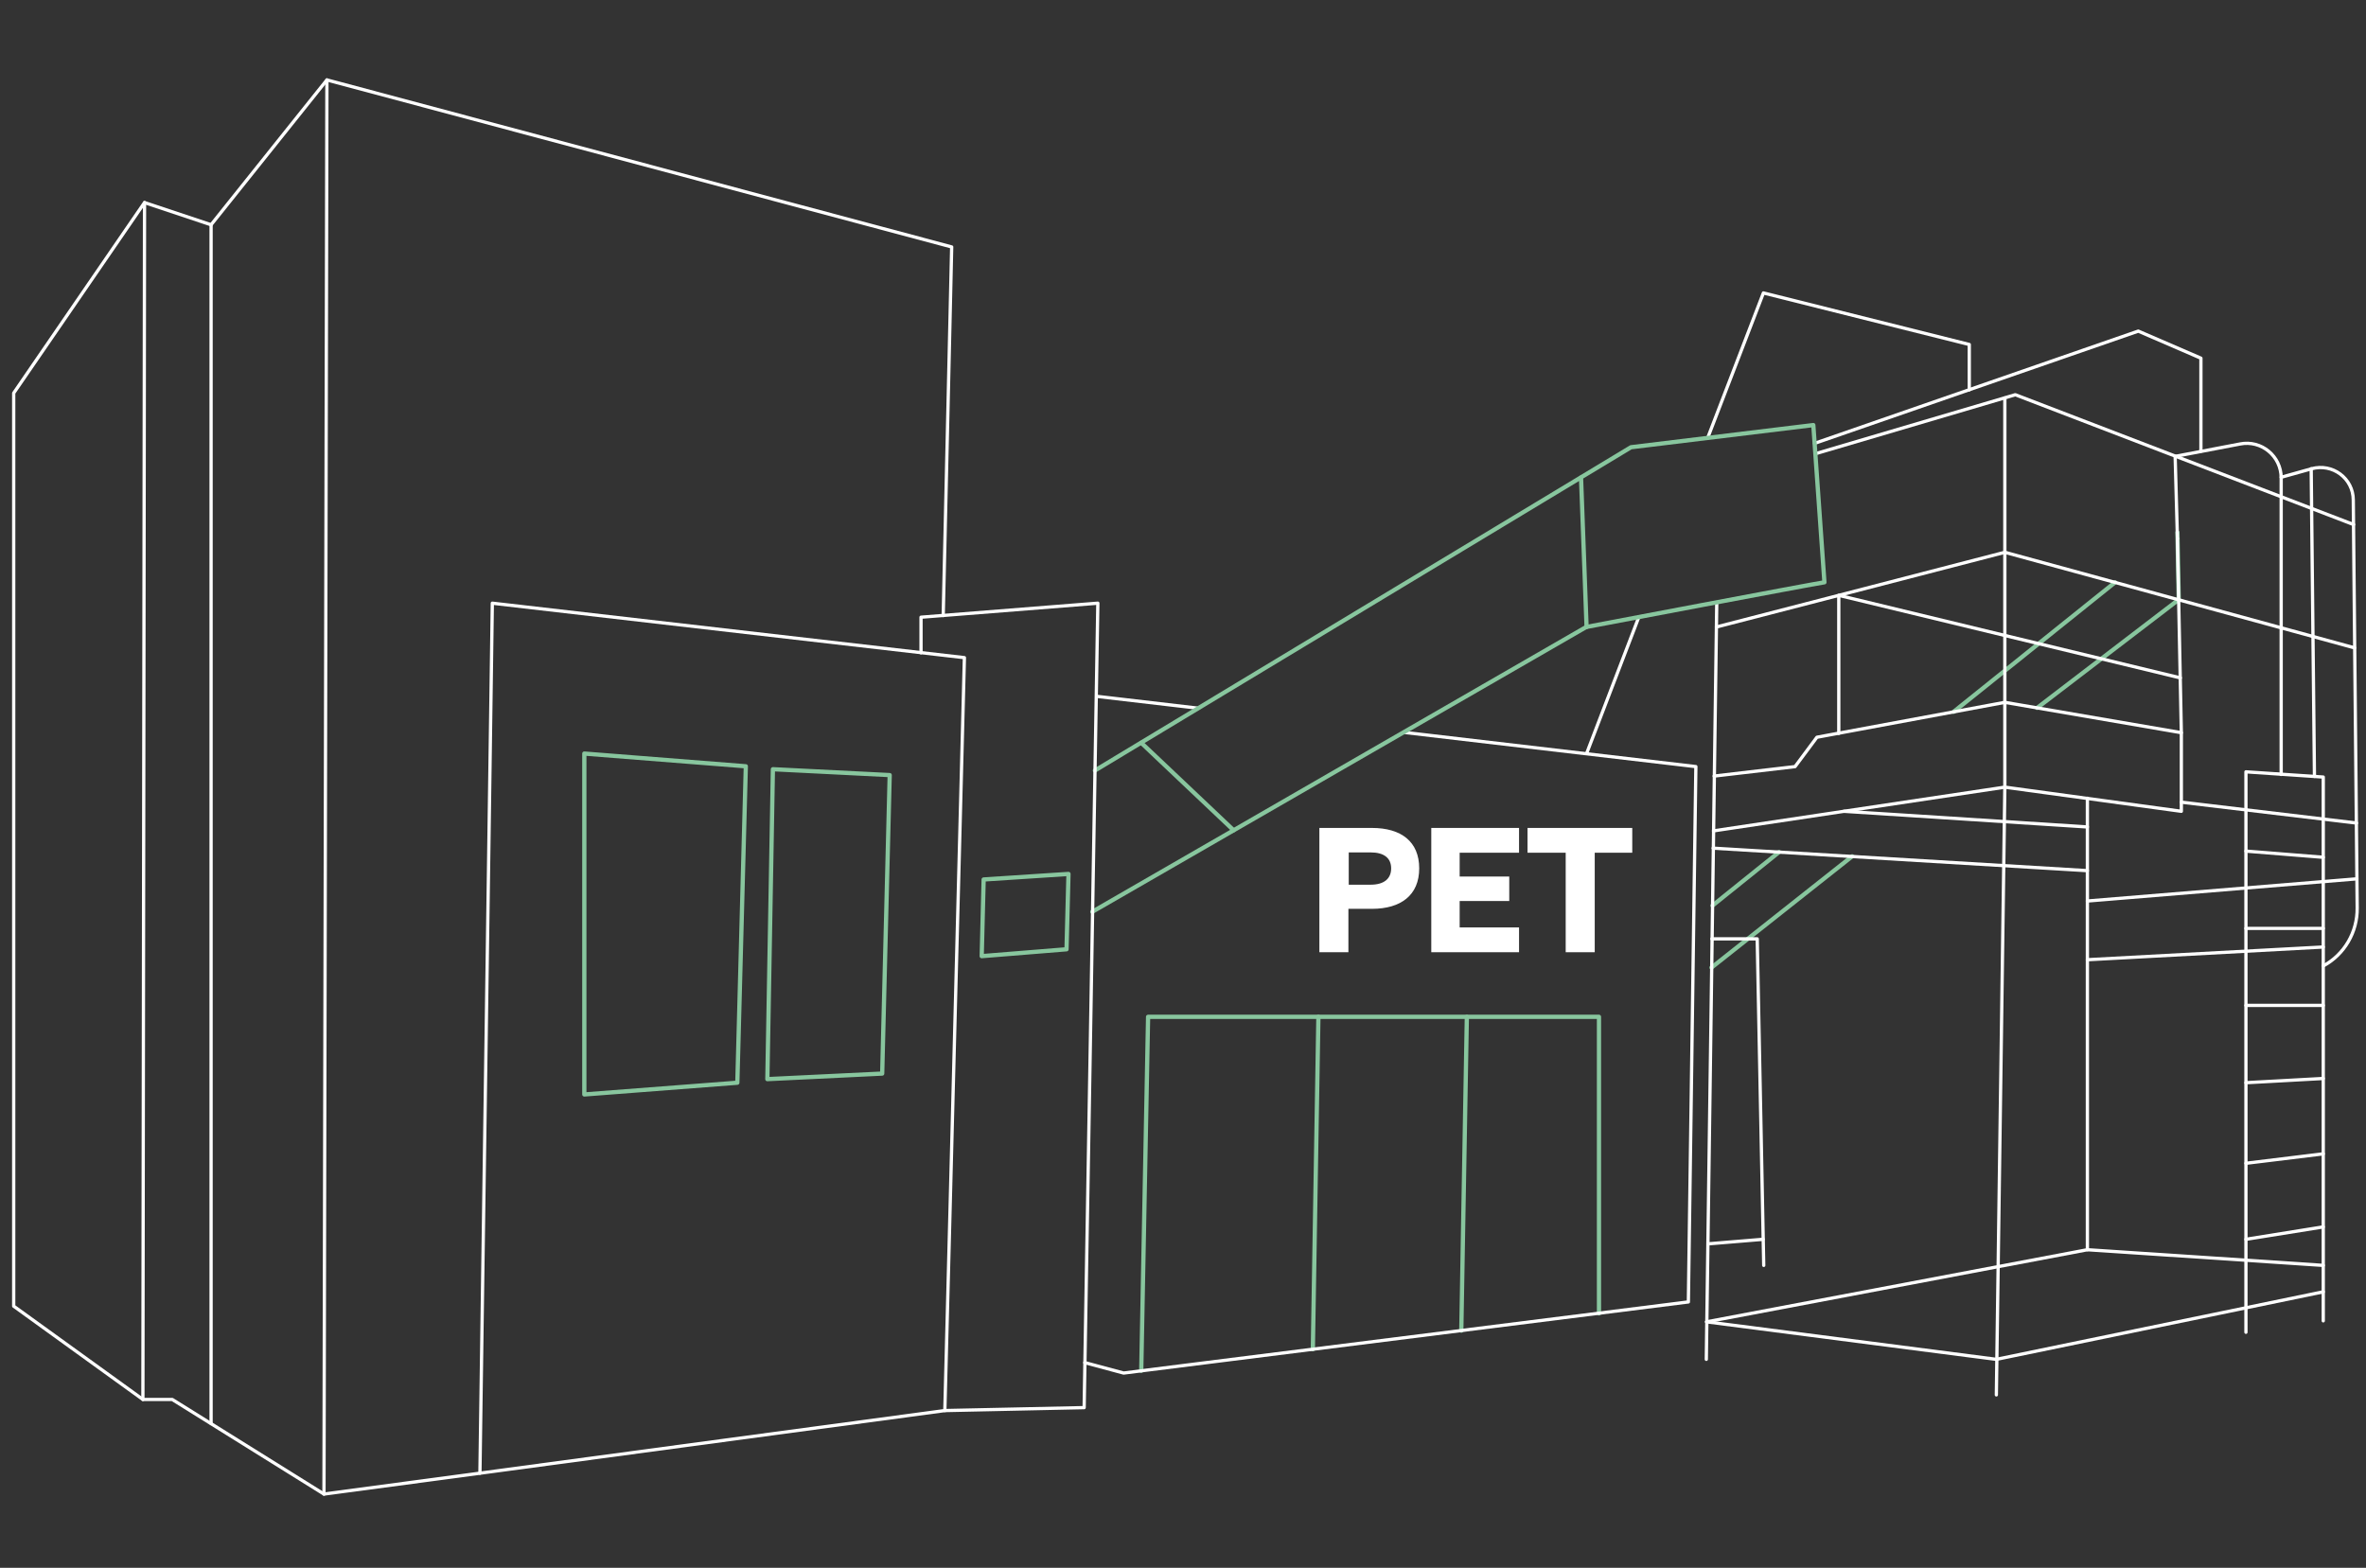 <?xml version="1.0" encoding="UTF-8"?>
<svg id="Layer_1" xmlns="http://www.w3.org/2000/svg" version="1.1" viewBox="0 0 725.2 480.6">
  <rect x="0" y="0" width="725.2" height="480.6" fill="#333333" stroke="none"/>
  <!-- Generator: Adobe Illustrator 29.1.0, SVG Export Plug-In . SVG Version: 2.1.0 Build 142)  -->
  <defs>
    <style>
      .st0 {
        fill: #fff;
      }

      .st1 {
        stroke: #88c69e;
        stroke-width: 1.3px;
      }

      .st1, .st2 {
        fill: none;
        stroke-linecap: round;
        stroke-linejoin: round;
      }

      .st2 {
        stroke: #fff;
      }
    </style>
  </defs>
  <g id="Ebene_1-2">
    <g>
      <polyline class="st1" points="349.8 420.2 351.9 311.7 490.1 311.7 490.1 402.6"/>
      <line class="st1" x1="449.6" y1="311.7" x2="447.9" y2="407.9"/>
      <line class="st1" x1="404.1" y1="311.7" x2="402.4" y2="413.6"/>
      <line class="st1" x1="648.3" y1="178.5" x2="598.8" y2="218.2"/>
      <polyline class="st1" points="624.4 217 667.8 183.8 667.4 163.2 667.4 163.2"/>
      <line class="st1" x1="524.6" y1="296.6" x2="567.7" y2="262.5"/>
      <line class="st1" x1="545.3" y1="261.2" x2="524.9" y2="277.6"/>
      <polyline class="st2" points="556.4 139.1 617.7 121 721.4 160.8"/>
      <polyline class="st2" points="674.6 138.3 674.6 109.8 655.4 101.5 556.2 135.9"/>
      <line class="st2" x1="523" y1="416.7" x2="526.2" y2="184.7"/>
      <line class="st2" x1="486.3" y1="231" x2="502.3" y2="189.2"/>
      <polyline class="st2" points="523.4 134.3 540.5 89.8 603.6 105.6 603.6 119.5"/>
      <polygon class="st2" points="147.1 451.6 150.9 184.9 295.6 201.6 289.6 432.4 147.1 451.6"/>
      <polyline class="st2" points="289.1 188.7 291.7 75.7 100.2 24.5 64.7 68.9 44.3 62.1 4.2 120.5 4.2 400.4 43.8 429 52.8 429 99.3 458 147.1 451.6"/>
      <line class="st2" x1="100.2" y1="24.5" x2="99.3" y2="458"/>
      <line class="st2" x1="44.3" y1="62.1" x2="43.8" y2="429"/>
      <line class="st2" x1="64.7" y1="68.9" x2="64.7" y2="436.4"/>
      <polyline class="st2" points="430.3 224.5 519.8 235 517.5 399.1 344.4 420.9 332.5 417.7"/>
      <line class="st2" x1="336.5" y1="213.5" x2="367.3" y2="217.1"/>
      <line class="st1" x1="484.6" y1="146.4" x2="486.3" y2="192.2"/>
      <line class="st1" x1="349.8" y1="227.7" x2="378.1" y2="254.5"/>
      <line class="st2" x1="523.1" y1="405.2" x2="611.9" y2="416.7"/>
      <line class="st2" x1="611.9" y1="416.7" x2="712.1" y2="396"/>
      <polyline class="st2" points="614.5 122 614.5 241.3 611.9 427.6"/>
      <polyline class="st2" points="526.1 192.2 563.6 182.5 614.5 169.3 721.7 198.6"/>
      <polyline class="st2" points="525.4 237.9 550.2 235 556.9 226 614.5 215.3 668.6 224.6 668.6 248.7 614.5 241.3 525.2 254.7"/>
      <polyline class="st2" points="688.4 408.4 688.4 236.6 712.1 238.2 712.1 404.9"/>
      <line class="st2" x1="688.4" y1="379.9" x2="712.1" y2="376.1"/>
      <line class="st2" x1="688.4" y1="356.6" x2="712.1" y2="353.7"/>
      <line class="st2" x1="688.4" y1="331.9" x2="712.1" y2="330.6"/>
      <line class="st2" x1="688.4" y1="308.2" x2="712.1" y2="308.2"/>
      <line class="st2" x1="688.4" y1="284.6" x2="712.1" y2="284.6"/>
      <line class="st2" x1="688.4" y1="260.9" x2="712.1" y2="262.8"/>
      <polyline class="st2" points="712.1 290.3 639.8 294.2 639.8 383.1 712.1 387.9"/>
      <line class="st2" x1="639.8" y1="383.1" x2="523.1" y2="405.2"/>
      <polyline class="st2" points="563.6 224.8 563.6 182.5 668.3 207.8"/>
      <polyline class="st2" points="524.7 287.8 538.6 287.8 540.6 387.9"/>
      <line class="st2" x1="523.5" y1="381.3" x2="540.4" y2="379.9"/>
      <path class="st2" d="M667.4,165.1l-.7-25.2,19.9-3.8c6.5-1.3,12.6,3.7,12.6,10.4v90.9"/>
      <line class="st2" x1="668.6" y1="224.6" x2="667.4" y2="165.1"/>
      <path class="st2" d="M712.1,296.1h0c6.5-3.5,10.5-10.4,10.4-17.8l-1.2-125c0-6.7-6.4-11.4-12.8-9.6l-9.3,2.6"/>
      <line class="st2" x1="708.4" y1="143.7" x2="709.4" y2="238"/>
      <line class="st2" x1="722.3" y1="252.3" x2="668.6" y2="245.9"/>
      <line class="st2" x1="525.1" y1="260" x2="639.8" y2="266.9"/>
      <line class="st2" x1="565.2" y1="248.7" x2="639.8" y2="253.5"/>
      <line class="st2" x1="639.8" y1="294.2" x2="639.8" y2="244.7"/>
      <polygon class="st1" points="179.1 335.5 179.1 231 228.6 234.9 226 331.9 179.1 335.5"/>
      <polygon class="st1" points="235.2 330.8 236.9 235.8 272.7 237.6 270.4 329.1 235.2 330.8"/>
      <polygon class="st1" points="300.9 293.1 301.5 269.6 327.5 267.9 326.9 291 300.9 293.1"/>
      <line class="st2" x1="639.8" y1="276.2" x2="722.4" y2="269.4"/>
      <path class="st1" d="M335.6,236.2l164.3-99.1,55.9-6.8,3.4,48.2c-3,.4-73,13.7-73,13.7l-151.4,87.3"/>
      <polyline class="st2" points="282.3 200.1 282.3 189.2 336.5 184.9 332.3 431.5 289.6 432.4"/>
      <g>
        <path class="st0" d="M413.3,291.9h-8.9v-38.1h16.1c9,0,14.5,4.2,14.5,12.4s-5.6,12.4-14.5,12.4h-7.2v13.2h0ZM420.1,271.2c4.2,0,6.3-1.9,6.3-5s-2.1-4.9-6.3-4.9h-6.7v9.9h6.7Z"/>
        <path class="st0" d="M465.6,253.8v7.6h-18.2v7.3h15.2v7.5h-15.2v8.1h18.2v7.6h-26.9v-38.1h26.9Z"/>
        <path class="st0" d="M488.8,261.4v30.5h-8.9v-30.5h-11.7v-7.6h32.1v7.6h-11.6Z"/>
      </g>
    </g>
  </g>
</svg>